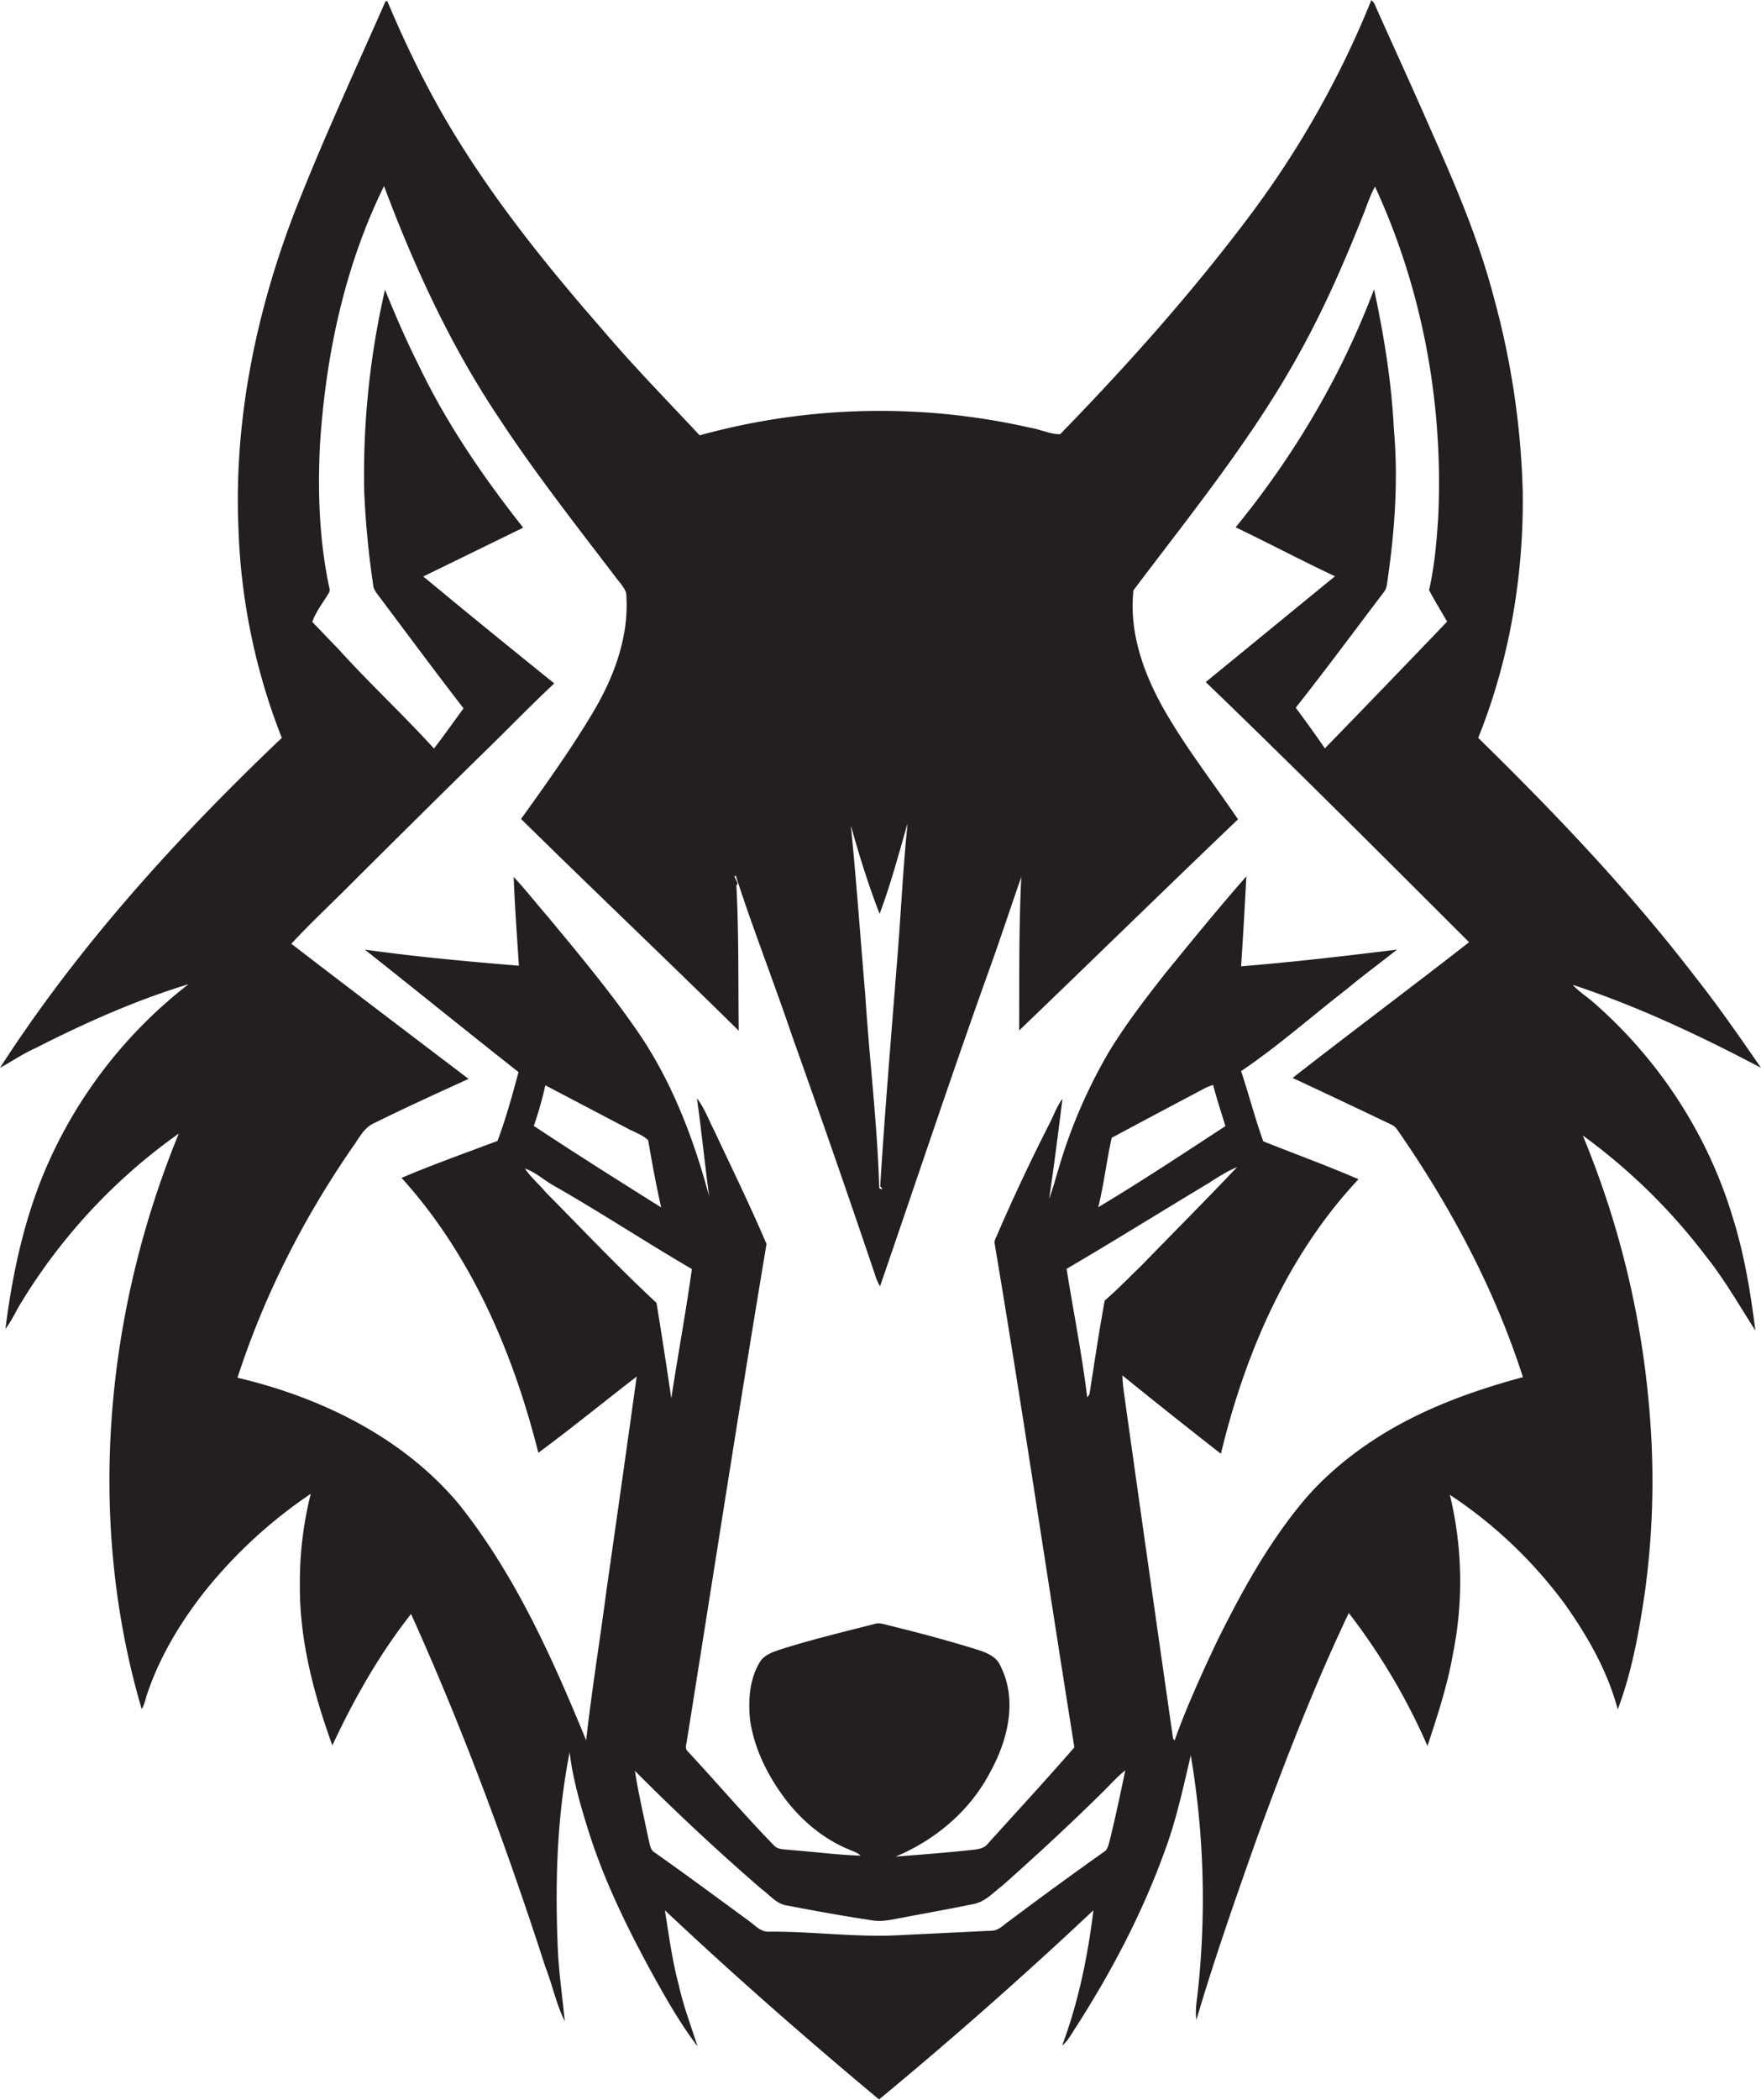 <svg id="Layer_1" data-name="Layer 1" xmlns="http://www.w3.org/2000/svg" viewBox="0 0 906.1 1080"><title>bise-eise_Wolf_flat_black_logo_White_background_e4c3d37e-c845-4100-a510-6cc4ff9d5f40</title><path d="M818.9,514.7c-3.3-2.7-6.9-5.1-9.7-8.2,33.6,11.1,65.6,26.2,96.9,42.7-11.1-16.1-22.3-32.2-34.4-47.5-33.6-43.7-71.8-83.7-111.1-122.2,16.1-40.1,23.5-83.6,22.9-126.8a418,418,0,0,0-14.7-99.1c-7.6-29.3-19.4-57.2-31.7-84.8-9.6-22-19.6-43.8-29.4-65.7a6.4,6.4,0,0,0-2.1-3A490,490,0,0,1,643,111c-29.8,39.7-62.9,76.8-97.5,112.3-5.2.1-10.2-2.5-15.4-3.3A348.9,348.9,0,0,0,360,223.9c-16.9-18.1-34.3-35.8-50.3-54.7-26.1-29.9-51.2-60.8-72.3-94.4C222.5,51.3,210.1,26.3,199.3.6h-0.9c-16,36.3-32.7,72.3-47.1,109.2-19.7,51.5-31,106.7-28.6,162a322.3,322.3,0,0,0,22.3,107.7C91.1,430.8,40.5,486.4,0,549.2c6.1-3.3,11.7-7.2,18-10,25.5-13,51.7-24.7,79-33A239.8,239.8,0,0,0,22.3,604C11.9,629.4,6.2,656.4,2.8,683.5c3.5-4.6,5.7-9.9,8.8-14.7a293.6,293.6,0,0,1,80.4-85.8C53.8,676,44.4,782.1,72.9,879c1.4-2.1,1.8-4.7,2.6-7.1,6.5-19.6,17.3-37.5,30-53.6a245.9,245.9,0,0,1,54.4-50,185.5,185.5,0,0,0-5.6,46.5c-0.3,28.5,7.1,56.3,16.7,82.9,11.1-23.8,24.2-46.9,40.5-67.6,26.7,59.1,49.2,119.9,69.1,181.5,3.6,9.2,5.6,19.1,10,28-1.3-13.3-3.3-26.6-3.7-40.1-1.3-32.9-.2-65.9,6.2-98.3,1.6,13.7,5.5,27.1,9.6,40.2,8,25.5,19.8,49.7,32.6,73.1,7.2,13.1,14.6,26.1,23.6,38-3.3-10.4-7.2-20.6-9.6-31.3-3.4-12.7-5.1-25.7-7.2-38.7,35.7,33.6,72.6,65.9,110.2,97.3q56.7-46.9,110.3-97.3c-2.9,23.7-7.7,47.2-16.1,69.6,2.9-2.3,4.6-5.7,6.6-8.7,18.5-28.7,34.6-59.2,46.2-91.4,6-16,9.5-32.7,13.4-49.2a442.4,442.4,0,0,1,3.3,124.4c-0.5,3.8-1,7.7-.4,11.6,9.2-31.1,19.9-61.7,30.7-92.2,14.4-39.6,29.6-78.9,47.7-117A323.9,323.9,0,0,1,734.5,898c5.1-15.6,10.3-31.2,13.1-47.4a188.8,188.8,0,0,0-1.6-81.8,232.9,232.9,0,0,1,59.6,56.8c11.5,16.3,21.6,34.1,26.8,53.6,7.4-19.7,11.1-40.6,14.1-61.4a419.9,419.9,0,0,0,2.6-87.1A469.2,469.2,0,0,0,814.4,584,303.9,303.9,0,0,1,877.7,646c9.6,12,17.2,25.4,25.5,38.3-2.5-19.9-5.8-39.8-11.9-59C878.3,582.5,852.7,543.8,818.9,514.7ZM452.6,470c5.7-15.2,9.9-31,14.4-46.6-2.6,25.1-3.6,50.4-5.8,75.6-2.9,37-6,74-8.3,111.1l1.2,1.4c-0.7.1-1.5,0.1-1.7-.7-1-33.2-5.1-66.2-7.2-99.3-2.5-29-4.5-58-7.4-86.9C442.1,439.9,446.8,455.2,452.6,470ZM571.2,945.8c-0.6,2-.9,4.4-2.4,6.1q-25,17.7-49.5,36.1c-2.9,1.9-5.4,5-9.1,5l-45.5,2.2c-23,1.5-45.9-1.9-68.9-1.7-4.6.3-7.7-3.7-11.1-6-16-11.7-31.9-23.5-48.1-34.9-2.2-1.4-2.2-4.4-2.9-6.6-2.4-11.7-5.2-23.4-7-35.2q31.5,31.7,65.4,61c3.9,2.8,7.2,7.1,12.1,8.1,14.7,2.8,29.3,5.5,44.1,7.7,5,1,10-.2,14.9-1.1,12.5-2.4,25.1-4.6,37.6-7.2,6.2-1.1,10.4-6.1,15.1-9.6,17.8-15.8,35.2-31.9,52.1-48.6,3.6-3.6,7-7.4,11-10.6C576.6,922.1,574.1,933.9,571.2,945.8ZM285.1,609.9c24,13.7,47.1,28.9,70.9,42.8-3.1,22.2-7.2,44.3-10.6,66.5q-3.6-24.6-7.6-49.1c-19.7-18.3-38.2-37.9-57.1-57-3.4-4.2-7.7-7.6-10.6-12.1C275.7,602.9,280,607.1,285.1,609.9Zm-10.4-30.9a188.9,188.9,0,0,0,5.9-20.8l42.3,22.2c3.5,1.9,7.6,3.2,10.6,6,2,11.6,4.1,23.2,6.7,34.6C318.2,607.2,296.3,593.4,274.7,579.1Zm348.2,28.8c4.4-2.7,8.8-5.6,13.6-7.5-15.9,16.8-32.3,33.2-48.4,49.8-6.5,6.3-12.8,12.9-19.7,18.8-2.8,15.5-5.2,31.2-7.6,46.8a4,4,0,0,1-1.4,2.9c-2.7-22.1-7.1-44-10.6-66C573.7,638,598.2,622.7,622.9,607.9Zm-57.8,13.1c2.9-11.8,4.3-23.9,6.9-35.7,16-8.6,32.1-17.1,48.1-25.6a27.5,27.5,0,0,1,4.1-1.6c1.8,7.1,4.2,14.1,6.3,21.2C608.9,593.3,587.3,607.6,565.1,620.9ZM712.3,737.1c-16.7,10.2-32.2,22.9-44.4,38.3-17,21.2-30.1,45.3-42.1,69.6-7.7,16.4-15.3,33-21.4,50.1l-0.8-.8q-12.8-89-25.3-178.1c-0.4-2.9-.7-5.9-0.8-8.8q25.2,20.4,50.7,40.3c12.4-51.5,34.2-102.2,70.8-141.2-16.2-7-32.7-13-49-19.5-4.3-11.9-7.4-24.1-11.4-36.1,19.1-12.9,36.3-28.2,54.5-42.3,8.4-7,17.2-13.4,25.7-20.2-26.7,3.3-53.4,6.4-80.2,8.6,1-15.4,1.9-30.9,2.7-46.3-14.3,16.3-28,33.1-41.7,49.9-10,12.7-19.8,25.5-28.3,39.2A266,266,0,0,0,545,600c-1.7,5.6-3.2,11.2-5.2,16.6,2.6-17.1,4.7-34.3,6.9-51.5-3,4-4.6,8.8-6.9,13.2q-14.1,27.7-26.5,56.3c-0.6,1.7-1.9,3.3-1.5,5.1C526.3,726,539,812.5,552.8,898.7c-14.5,16.7-29.5,32.9-44.3,49.3-2.5,3.4-6.9,3.2-10.7,3.7-12.3,1.3-24.6,2.2-37,3.2,20.4-8.5,38.2-23.5,48.5-43.1,9.1-16.3,14.4-37.1,5.6-54.7-2-5.1-7.4-7.2-12.2-8.7-14.8-4.6-29.8-8.6-44.9-12.3-2.6-.6-5.3-1.8-8-0.8-16.1,4.1-32.3,8-48.1,13-4.1,1.4-8.8,2.9-11,7-5.2,8.9-5.8,19.7-4.7,29.8,2.2,14.3,8.8,27.7,17.4,39.3s20.1,21.4,33.6,26.9c2,0.9,4.2,1.5,5.8,3.1-12.1-.4-24-2-36-2.9-3-.4-6.5,0-8.7-2.5-15.2-15.6-29.3-32.2-44.1-48.1-1.9-1.6-.7-4.1-0.5-6.1,13.6-85,26.7-170.1,40.9-255-8.4-19.7-17.8-38.9-26.9-58.3-2.9-5.6-5-11.6-8.9-16.6,2.4,16.8,4,33.7,6.3,50.5-7.6-28.4-18.1-56.3-34.2-81-14.6-21.8-31.5-42-48.2-62.2-6.1-7-11.9-14.4-18.2-21.2,0.6,15.3,1.7,30.5,2.7,45.7-26.5-2.2-53-4.6-79.3-8.3,26.4,20.9,52.8,42.3,79.1,63-3.2,11.9-6.5,23.9-10.8,35.4-16.5,6.2-33.1,12.1-49.4,19,35.9,39.6,57.5,90.1,70.4,141.4,17.2-12.7,33.7-26.2,50.6-39.2q-7.6,54.5-15.4,108.9c-3.4,26.1-7.7,52.1-10.6,78.2-17.5-42.6-36.6-85.3-65.5-121.5-28.7-34.3-70.9-54.9-113.9-65,13.6-42.1,33.9-81.9,59-118.3,3.3-4.4,5.7-9.9,10.8-12.4,16.2-8,32.6-15.5,49.1-23-30.4-23.1-60.9-46.2-91.2-69.5,9.8-10.6,20.4-20.4,30.5-30.6q32.8-32.7,65.8-65.1c13.1-12.6,25.7-25.8,39-38.2-22.6-18.2-45.1-36.5-67.4-55l51.4-25.1c-20.5-26-39.5-53.6-53.8-83.6-6.4-12.7-12-25.7-17.3-38.8a424.3,424.3,0,0,0-10.7,103.7,460.6,460.6,0,0,0,4.8,49.4,13.4,13.4,0,0,0,2,3.5c14.7,19.6,29.3,39.3,44.3,58.7-5,6.9-10,13.9-15.2,20.7-15.9-17.5-33.3-33.6-49.2-51.2-4.5-4.6-8.9-9.3-13.4-13.9,1.8-5.5,5.8-10.2,8.7-15.3,0.6-1.6-.3-3.3-0.5-4.9-4.7-23.6-5.5-47.9-4.2-71.9,3-45.5,12.7-91.1,32.9-132.1,15.6,41.7,34.4,82.4,59.2,119.4,18.6,28.3,39.5,54.9,60,81.8,1.9,2.6,4.4,5,5.4,8.2,1.7,21.3-5.8,42.1-16.5,60.3s-24.5,37.6-37.6,55.8c37.1,36.5,74.9,72.4,112,108.9-0.3-25,.1-49.9-1.2-74.9,2.1-.6-2.5-5-0.3-4.8,8.9,27.6,19.6,54.7,28.9,82.2q21.8,61.1,42.6,122.6a28,28,0,0,0,2.7,6.4c19-55.1,37.3-110.3,57-165.1,5.4-15.1,10.4-30.3,15.7-45.5-1.3,26.3-1,52.6-1.1,79,37.6-36.1,74.9-72.6,112.6-108.6-12.4-18.3-26-35.7-37.1-54.8s-19.1-40.8-16.7-63c30.3-40.2,62.4-79.6,86.5-124,12.1-22,22.1-45,31.4-68.3,2.1-5.1,3.7-10.5,6.4-15.3C732,149,742.8,208,740,266.2c-0.8,12.5-1.9,25.1-4.7,37.3,2.9,5.5,6.2,10.8,9.3,16.2q-31.3,32.7-62.9,65.2-7.3-10.6-15-20.9c15.5-19.6,30.4-39.8,45.6-59.8,1.3-1.8,1.4-4.1,1.7-6.2,3.7-25.5,5.5-51.5,3.2-77.3-1.2-24.2-5.1-48.2-10.2-71.9-16.7,44.4-41.2,85.7-71.2,122.4,17.1,8.2,33.9,17.1,51.1,25.2-22.2,18.1-44.3,36.3-66.5,54.4,45.7,44,90.6,89,135.5,133.8-30.1,23.5-60.7,46.3-90.8,69.8q25.7,12,51.2,24.2a7.7,7.7,0,0,1,2.7,2.5c27.2,39.1,50,81.7,64.6,127.2C758.7,715,734.3,723.8,712.3,737.1Z" fill="#231f20"/></svg>
